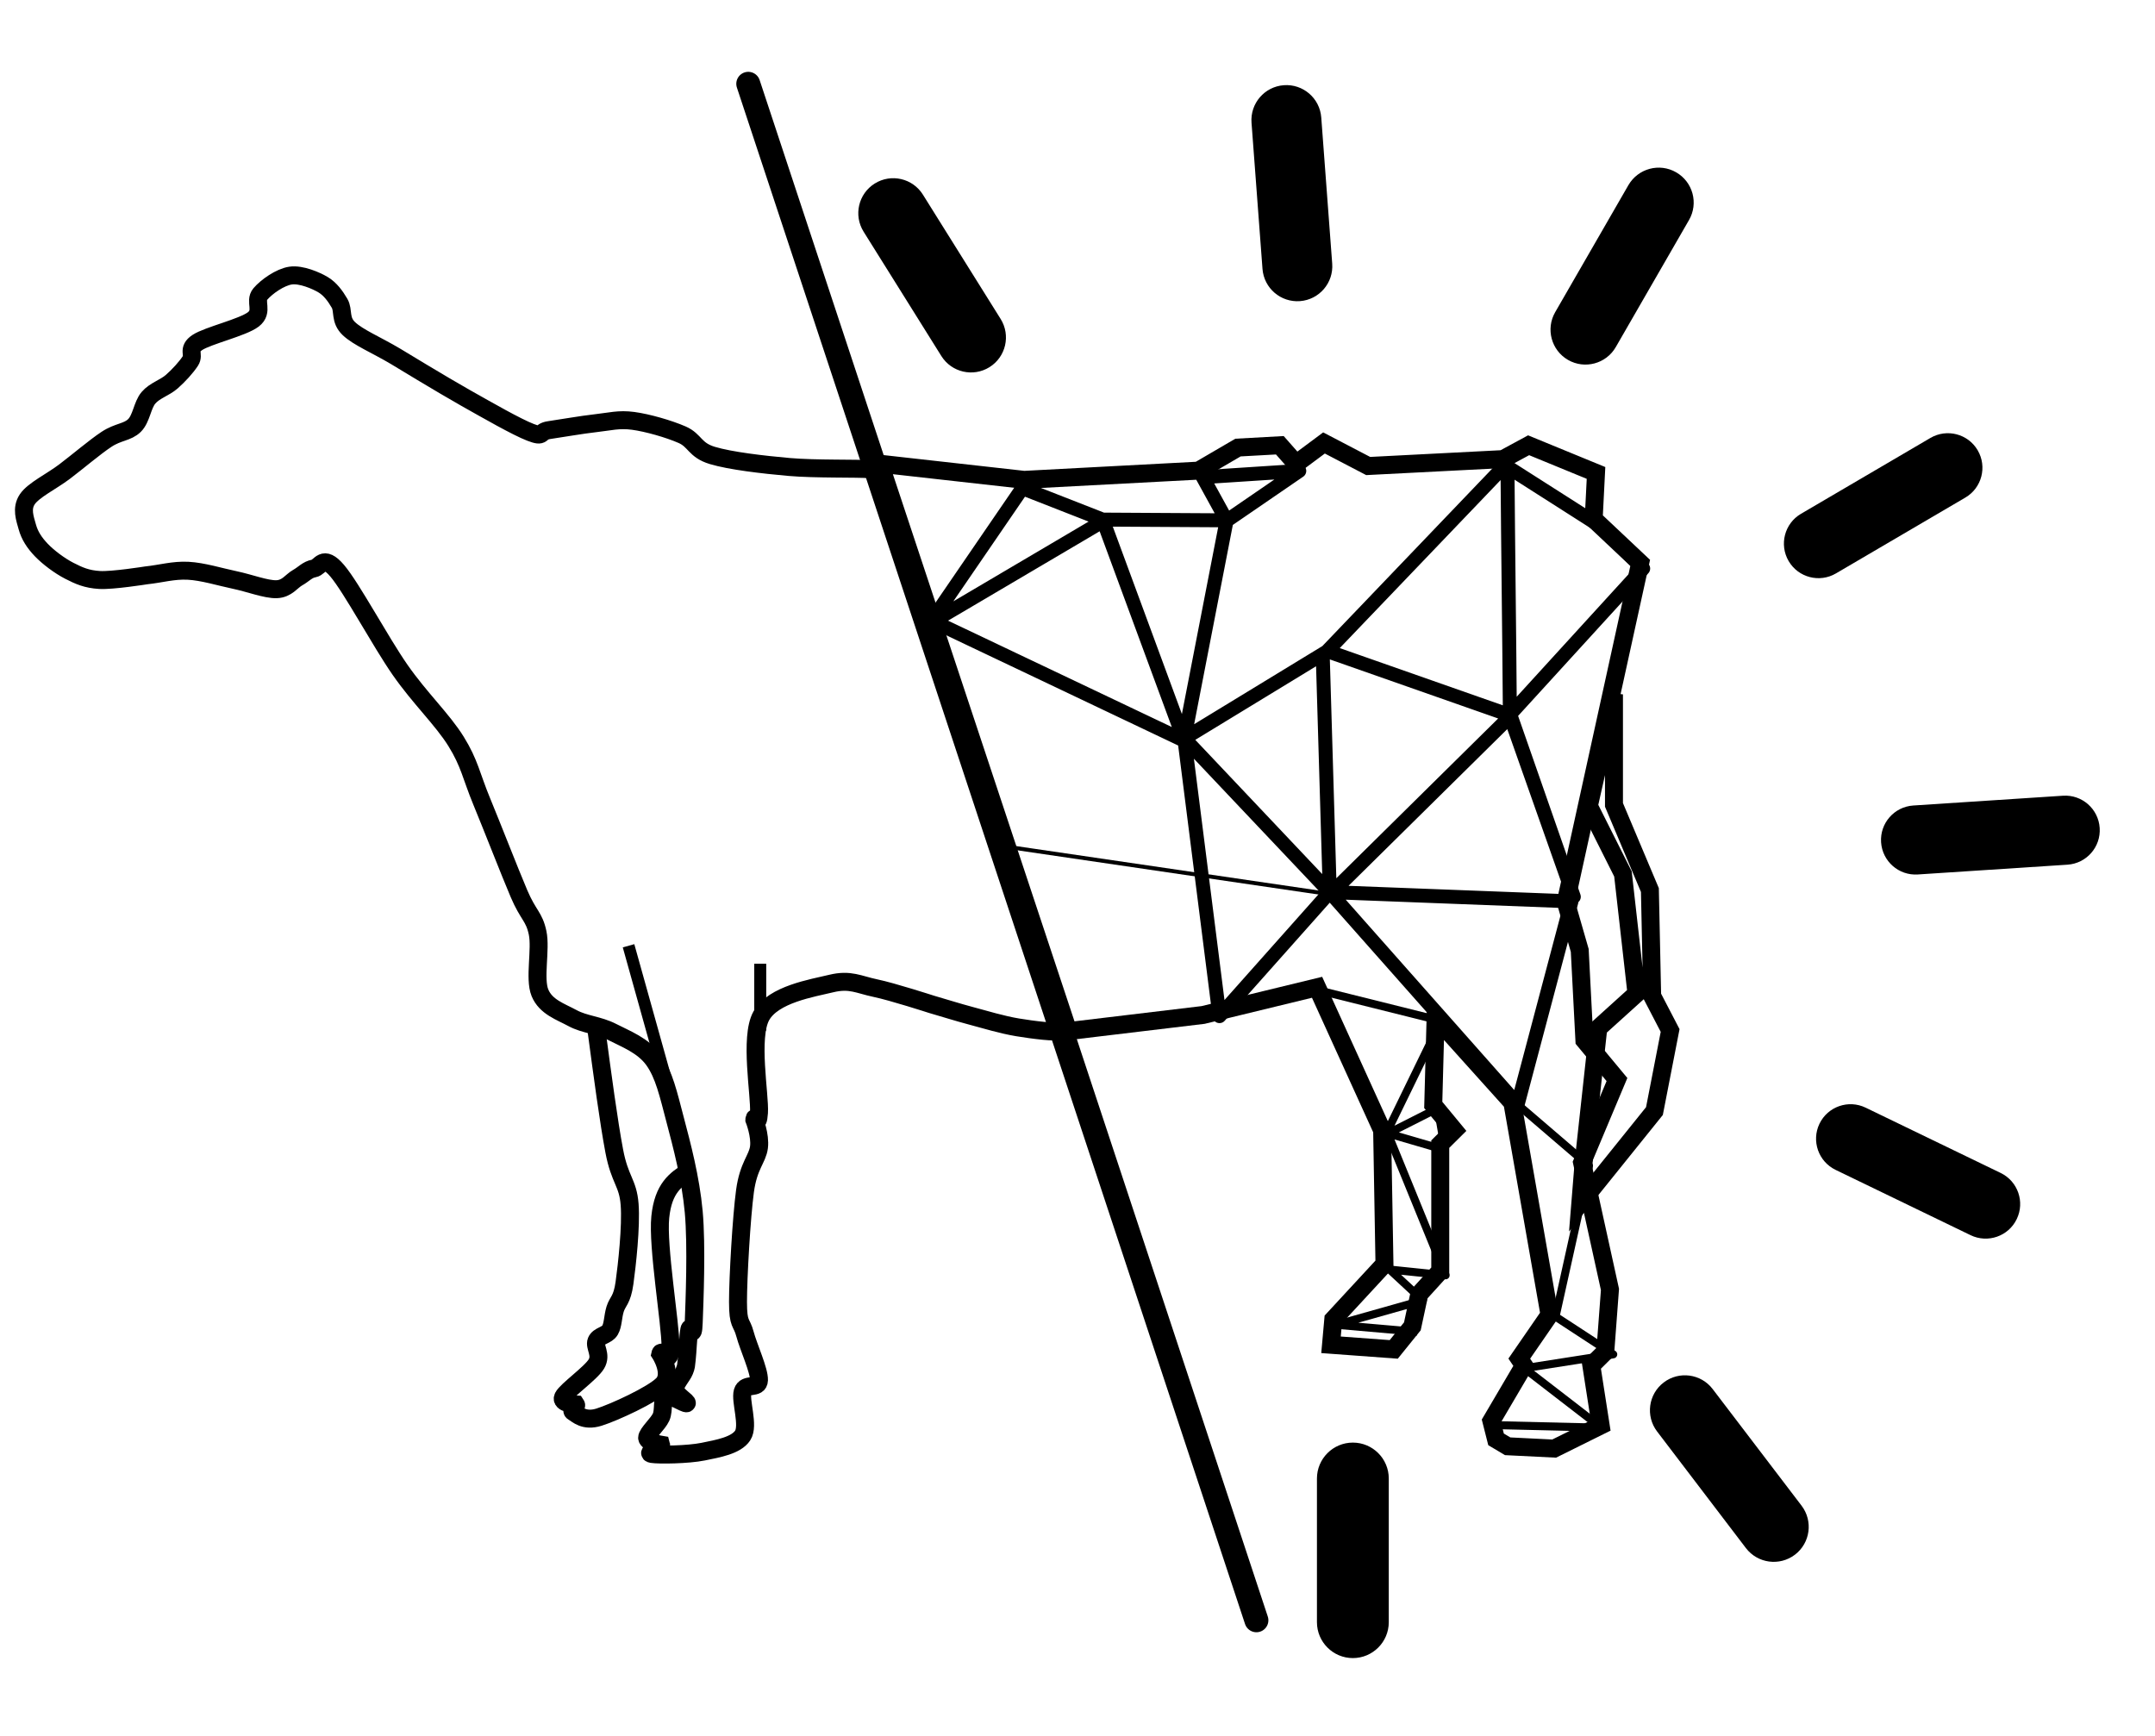 <svg width="360" height="290" xmlns="http://www.w3.org/2000/svg" xmlns:xlink="http://www.w3.org/1999/xlink" overflow="hidden">
<rect x="0" y="0" width="360" height="290" fill="white" />
<g transform="translate(-780 -200)">
<path d="M1049.62 316 1049.62 334.462 1055.62 348.692 1056 366.385 1059 372.154 1056.38 385.615 1044 401 1044.56 394.071 1047 371.769 1053.38 366 1051.12 346 1045.42 334.652 1049.62 316Z" stroke="#000000" stroke-width="3" stroke-miterlimit="8" fill="none" fill-rule="evenodd"/>
<path d="M1031.65 277.5 1000.97 309.55 1002.14 349.048 1033.53 384.5 1042.52 350.582 1002.54 349.048 1032.37 319.6 1042.91 349.815 1032.19 319.419 1054.5 294.978 1047.39 287.925 1031.83 277.999C1031.93 291.791 1032.13 305.688 1032.23 319.48L1001.75 308.783 977.839 323.355 1002.14 349.048 983.719 369.756 977.839 323.355 984.895 287.004 997.048 278.669 980.934 279.718 984.895 286.925 964.221 286.805 977.839 323.739 935.892 303.798 964.51 286.925 950.789 281.556 935.5 303.878" stroke="#000000" stroke-width="2.333" stroke-linecap="round" stroke-linejoin="round" stroke-miterlimit="10" fill="none" fill-rule="evenodd"/>
<path d="M989.07 220.496C988.829 217.279 991.241 214.476 994.458 214.235L994.458 214.235C997.674 213.993 1000.48 216.405 1000.72 219.622L1002.55 244.046C1002.79 247.262 1000.38 250.066 997.165 250.307L997.165 250.307C993.948 250.549 991.145 248.137 990.903 244.92Z" fill-rule="evenodd"/>
<path d="M924.27 238.709C922.56 235.974 923.391 232.37 926.126 230.66L926.126 230.66C928.861 228.95 932.465 229.781 934.175 232.516L947.159 253.284C948.87 256.019 948.039 259.623 945.303 261.333L945.303 261.333C942.568 263.043 938.964 262.212 937.254 259.477Z" fill-rule="evenodd"/>
<path d="M1052.03 230.931C1053.65 228.136 1057.22 227.177 1060.01 228.789L1060.01 228.789C1062.81 230.401 1063.77 233.972 1062.15 236.767L1049.92 257.984C1048.31 260.778 1044.73 261.737 1041.94 260.126L1041.94 260.126C1039.15 258.514 1038.19 254.942 1039.8 252.148Z" fill-rule="evenodd"/>
<path d="M1102.48 273.164C1105.23 271.552 1108.77 272.475 1110.38 275.225L1110.38 275.225C1111.99 277.975 1111.07 281.512 1108.32 283.124L1086.7 295.796C1083.95 297.408 1080.41 296.485 1078.8 293.735L1078.8 293.735C1077.19 290.984 1078.11 287.448 1080.86 285.836Z" fill-rule="evenodd"/>
<path d="M1124.63 332.933C1127.81 332.725 1130.55 335.135 1130.76 338.317L1130.76 338.317C1130.97 341.498 1128.56 344.246 1125.38 344.454L1100.37 346.089C1097.19 346.297 1094.45 343.886 1094.24 340.705L1094.24 340.705C1094.03 337.524 1096.44 334.776 1099.62 334.568Z" fill-rule="evenodd"/>
<path d="M1114.22 395.955C1117.09 397.343 1118.29 400.795 1116.9 403.665L1116.9 403.665C1115.52 406.535 1112.06 407.736 1109.19 406.348L1086.64 395.438C1083.77 394.05 1082.57 390.598 1083.95 387.728L1083.95 387.728C1085.34 384.858 1088.79 383.657 1091.66 385.045Z" fill-rule="evenodd"/>
<path d="M1056.82 439.138C1054.87 436.572 1055.36 432.907 1057.93 430.953L1057.93 430.953C1060.49 428.998 1064.16 429.493 1066.11 432.059L1080.96 451.541C1082.91 454.107 1082.42 457.772 1079.85 459.727L1079.85 459.727C1077.28 461.682 1073.62 461.187 1071.66 458.621Z" fill-rule="evenodd"/>
<path d="M1000 447C1000 443.686 1002.69 441 1006 441L1006 441C1009.31 441 1012 443.686 1012 447L1012 471C1012 474.314 1009.31 477 1006 477L1006 477C1002.69 477 1000 474.314 1000 471Z" fill-rule="evenodd"/>
<path d="M905 214 989.888 470.683" stroke="#000000" stroke-width="4" stroke-linecap="round" stroke-miterlimit="8" fill="none" fill-rule="evenodd"/>
<path d="M927 277.468 951.08 280.165 980.208 278.624 986.81 274.771 993.801 274.385 996.52 277.468 1001.18 274 1008.56 277.853 1031.09 276.697 1035.36 274.385 1046.62 279.009 1046.23 286.716 1054 294.037 1041.57 350.679 1043.9 358.771 1044.68 373.798 1050.12 380.349 1044.29 394.22 1048.95 415.413 1048.17 425.816 1045.84 428.128 1047.4 438.147 1039.63 442 1031.86 441.615 1029.92 440.459 1029.14 437.376 1034.58 428.128 1033.8 426.972 1038.85 419.651 1032.64 384.202 1019.82 369.945 1019.43 384.587 1022.93 388.826 1020.6 391.138 1020.6 412.33 1017.1 416.183 1015.94 421.578 1012.83 425.431 1002.35 424.661 1002.35 424.661 1002.73 420.422 1011.28 411.174 1010.89 388.826 1000.02 364.936 980.985 369.56 958.459 372.257 927 277.468Z" stroke="#000000" stroke-width="3" stroke-miterlimit="8" fill="none" fill-rule="evenodd"/>
<path d="M828.547 246.038C826.795 246.295 824.525 247.9 823.487 249.12 822.449 250.34 824.071 252.01 822.319 253.358 820.567 254.706 814.728 256.055 812.977 257.211 811.225 258.366 812.523 259.201 811.809 260.292 811.095 261.384 809.863 262.732 808.695 263.76 807.527 264.787 805.84 265.237 804.802 266.456 803.764 267.676 803.634 269.924 802.467 271.079 801.299 272.235 799.742 272.107 797.795 273.391 795.849 274.675 792.995 277.115 790.789 278.784 788.583 280.454 785.599 281.866 784.561 283.407 783.523 284.948 784.171 286.618 784.561 288.03 784.95 289.443 785.728 290.663 786.896 291.883 788.064 293.103 789.945 294.515 791.567 295.35 793.189 296.185 794.487 296.763 796.628 296.891 798.769 297.019 804.413 296.121 804.413 296.121 806.878 295.864 808.954 295.222 811.42 295.35 813.885 295.478 816.74 296.377 819.205 296.891 821.67 297.405 824.46 298.496 826.212 298.432 827.963 298.368 828.677 297.084 829.715 296.506 830.753 295.928 831.337 295.157 832.44 294.965 833.543 294.772 833.932 292.525 836.332 295.35 838.733 298.175 843.534 307.164 846.842 311.916 850.151 316.667 853.914 320.199 856.185 323.858 858.455 327.518 858.715 329.637 860.467 333.875 862.218 338.113 865.138 345.625 866.695 349.285 868.252 352.945 869.225 353.073 869.809 355.834 870.393 358.595 869.225 363.475 870.198 365.85 871.171 368.226 873.637 368.997 875.648 370.088 877.659 371.18 880.008 371.235 882.265 372.4 884.522 373.565 887.439 374.639 889.191 377.079 890.943 379.519 891.659 382.811 892.775 387.039 893.892 391.267 895.37 396.799 895.889 402.449 896.408 408.099 896.012 417.66 895.889 420.941 895.766 424.222 895.346 421.11 895.151 422.137 894.957 423.164 894.858 425.956 894.722 427.105 894.585 428.254 894.657 428.197 894.332 429.031 894.008 429.866 892.71 431.214 892.775 432.113 892.84 433.012 894.981 434.232 894.722 434.425 894.462 434.617 891.932 432.884 891.218 433.269 890.505 433.654 890.959 435.58 890.44 436.736 889.921 437.892 888.104 439.433 888.104 440.203 888.104 440.974 890.44 441.359 890.44 441.359 890.57 441.809 887.715 442.708 888.883 442.9 890.05 443.093 894.916 443.029 897.446 442.515 899.977 442.001 902.961 441.488 904.064 439.818 905.167 438.149 903.61 434.039 904.064 432.498 904.518 430.957 906.724 432.177 906.789 430.572 906.854 428.967 905.037 425.05 904.453 422.867 903.869 420.684 903.285 421.455 903.285 417.474 903.285 413.493 903.869 403.284 904.453 398.982 905.037 394.68 906.529 393.653 906.789 391.662 907.048 389.672 906.01 387.039 906.01 387.039 906.01 386.076 906.594 388.773 906.789 385.883 906.983 382.994 905.167 373.299 907.178 369.703 909.189 366.107 915.677 365.08 918.856 364.31 922.035 363.539 923.462 364.502 926.252 365.08 929.042 365.658 935.594 367.777 935.594 367.777 938.254 368.547 939.811 369.061 942.212 369.703 944.612 370.345 947.444 371.209 949.997 371.629 952.549 372.05 956.359 372.548 957.527 372.227 958.694 371.906 957.381 370.856 957.004 369.703 956.626 368.55 931.507 294.387 926.252 279.17 920.997 263.952 927.874 278.592 925.473 278.399 923.073 278.207 916.261 278.399 911.849 278.014 907.438 277.629 901.988 276.987 899.003 276.088 896.019 275.189 896.149 273.584 893.943 272.62 891.737 271.657 888.169 270.63 885.769 270.309 883.368 269.988 881.876 270.437 879.54 270.694 877.205 270.951 873.572 271.593 871.755 271.85 869.939 272.107 870.977 273.134 868.641 272.235 866.305 271.336 861.505 268.575 857.742 266.456 853.979 264.338 846.064 259.522 846.064 259.522 842.82 257.596 839.836 256.376 838.279 254.899 836.722 253.422 837.435 251.881 836.722 250.661 836.008 249.441 835.165 248.286 833.997 247.579 832.829 246.873 830.299 245.781 828.547 246.038Z" stroke="#000000" stroke-width="3" stroke-miterlimit="8" fill="none" fill-rule="evenodd"/>
<path d="M885 358 892.974 386.542" stroke="#000000" stroke-width="2" stroke-miterlimit="8" fill="none" fill-rule="evenodd"/>
<path d="M907 361 907 372.168" stroke="#000000" stroke-width="2" stroke-miterlimit="8" fill="none" fill-rule="evenodd"/>
<path d="M879.629 372C880.661 379.724 881.693 387.448 882.618 392.315 883.543 397.182 884.895 397.534 885.18 401.202 885.464 404.87 884.729 411.407 884.326 414.322 883.923 417.238 883.164 417.379 882.76 418.696 882.357 420.012 882.428 421.329 881.906 422.223 881.385 423.116 880.009 423.116 879.629 424.056 879.25 424.997 880.554 426.314 879.629 427.865 878.704 429.417 874.648 432.239 874.079 433.367 873.509 434.496 876.214 434.637 876.214 434.637 876.498 435.06 875.146 435.554 875.787 435.907 876.427 436.259 877.566 437.529 880.056 436.753 882.547 435.977 889.022 433.015 890.73 431.251 892.438 429.488 890.303 426.173 890.303 426.173 890.517 425.115 892.011 428.712 892.011 424.903 892.011 421.094 889.805 408.186 890.303 403.319 890.802 398.451 892.901 397.076 895 395.701" stroke="#000000" stroke-width="3" stroke-miterlimit="8" fill="none" fill-rule="evenodd"/>
<path d="M948.5 341.5 1002.34 349.405" stroke="#000000" stroke-width="0.667" stroke-miterlimit="8" fill="none" fill-rule="evenodd"/>
<path d="M959.085 372.77 936.5 303.5" stroke="#000000" stroke-width="0.667" stroke-miterlimit="8" fill="none" fill-rule="evenodd"/>
<path d="M1033.5 384.5 1045.45 394.753 1039.86 419.956 1049.5 426.257 1035.14 428.5" stroke="#000000" stroke-width="1.333" stroke-linejoin="round" stroke-miterlimit="10" fill="none" fill-rule="evenodd"/>
<path d="M1000.5 365.5 1020.74 370.545 1011.49 389.545 1020.19 385.144 1021.39 392.122 1011.82 389.331 1021.5 413.054 1012.14 412.088 1017.69 417.24 1003.22 421.319 1016.71 422.5" stroke="#000000" stroke-width="1.333" stroke-linejoin="round" stroke-miterlimit="10" fill="none" fill-rule="evenodd"/>
<path d="M1034.54 428.5 1047.5 438.5 1029.5 438.075" stroke="#000000" stroke-width="1.333" stroke-linejoin="round" stroke-miterlimit="10" fill="none" fill-rule="evenodd"/>
</g></svg>